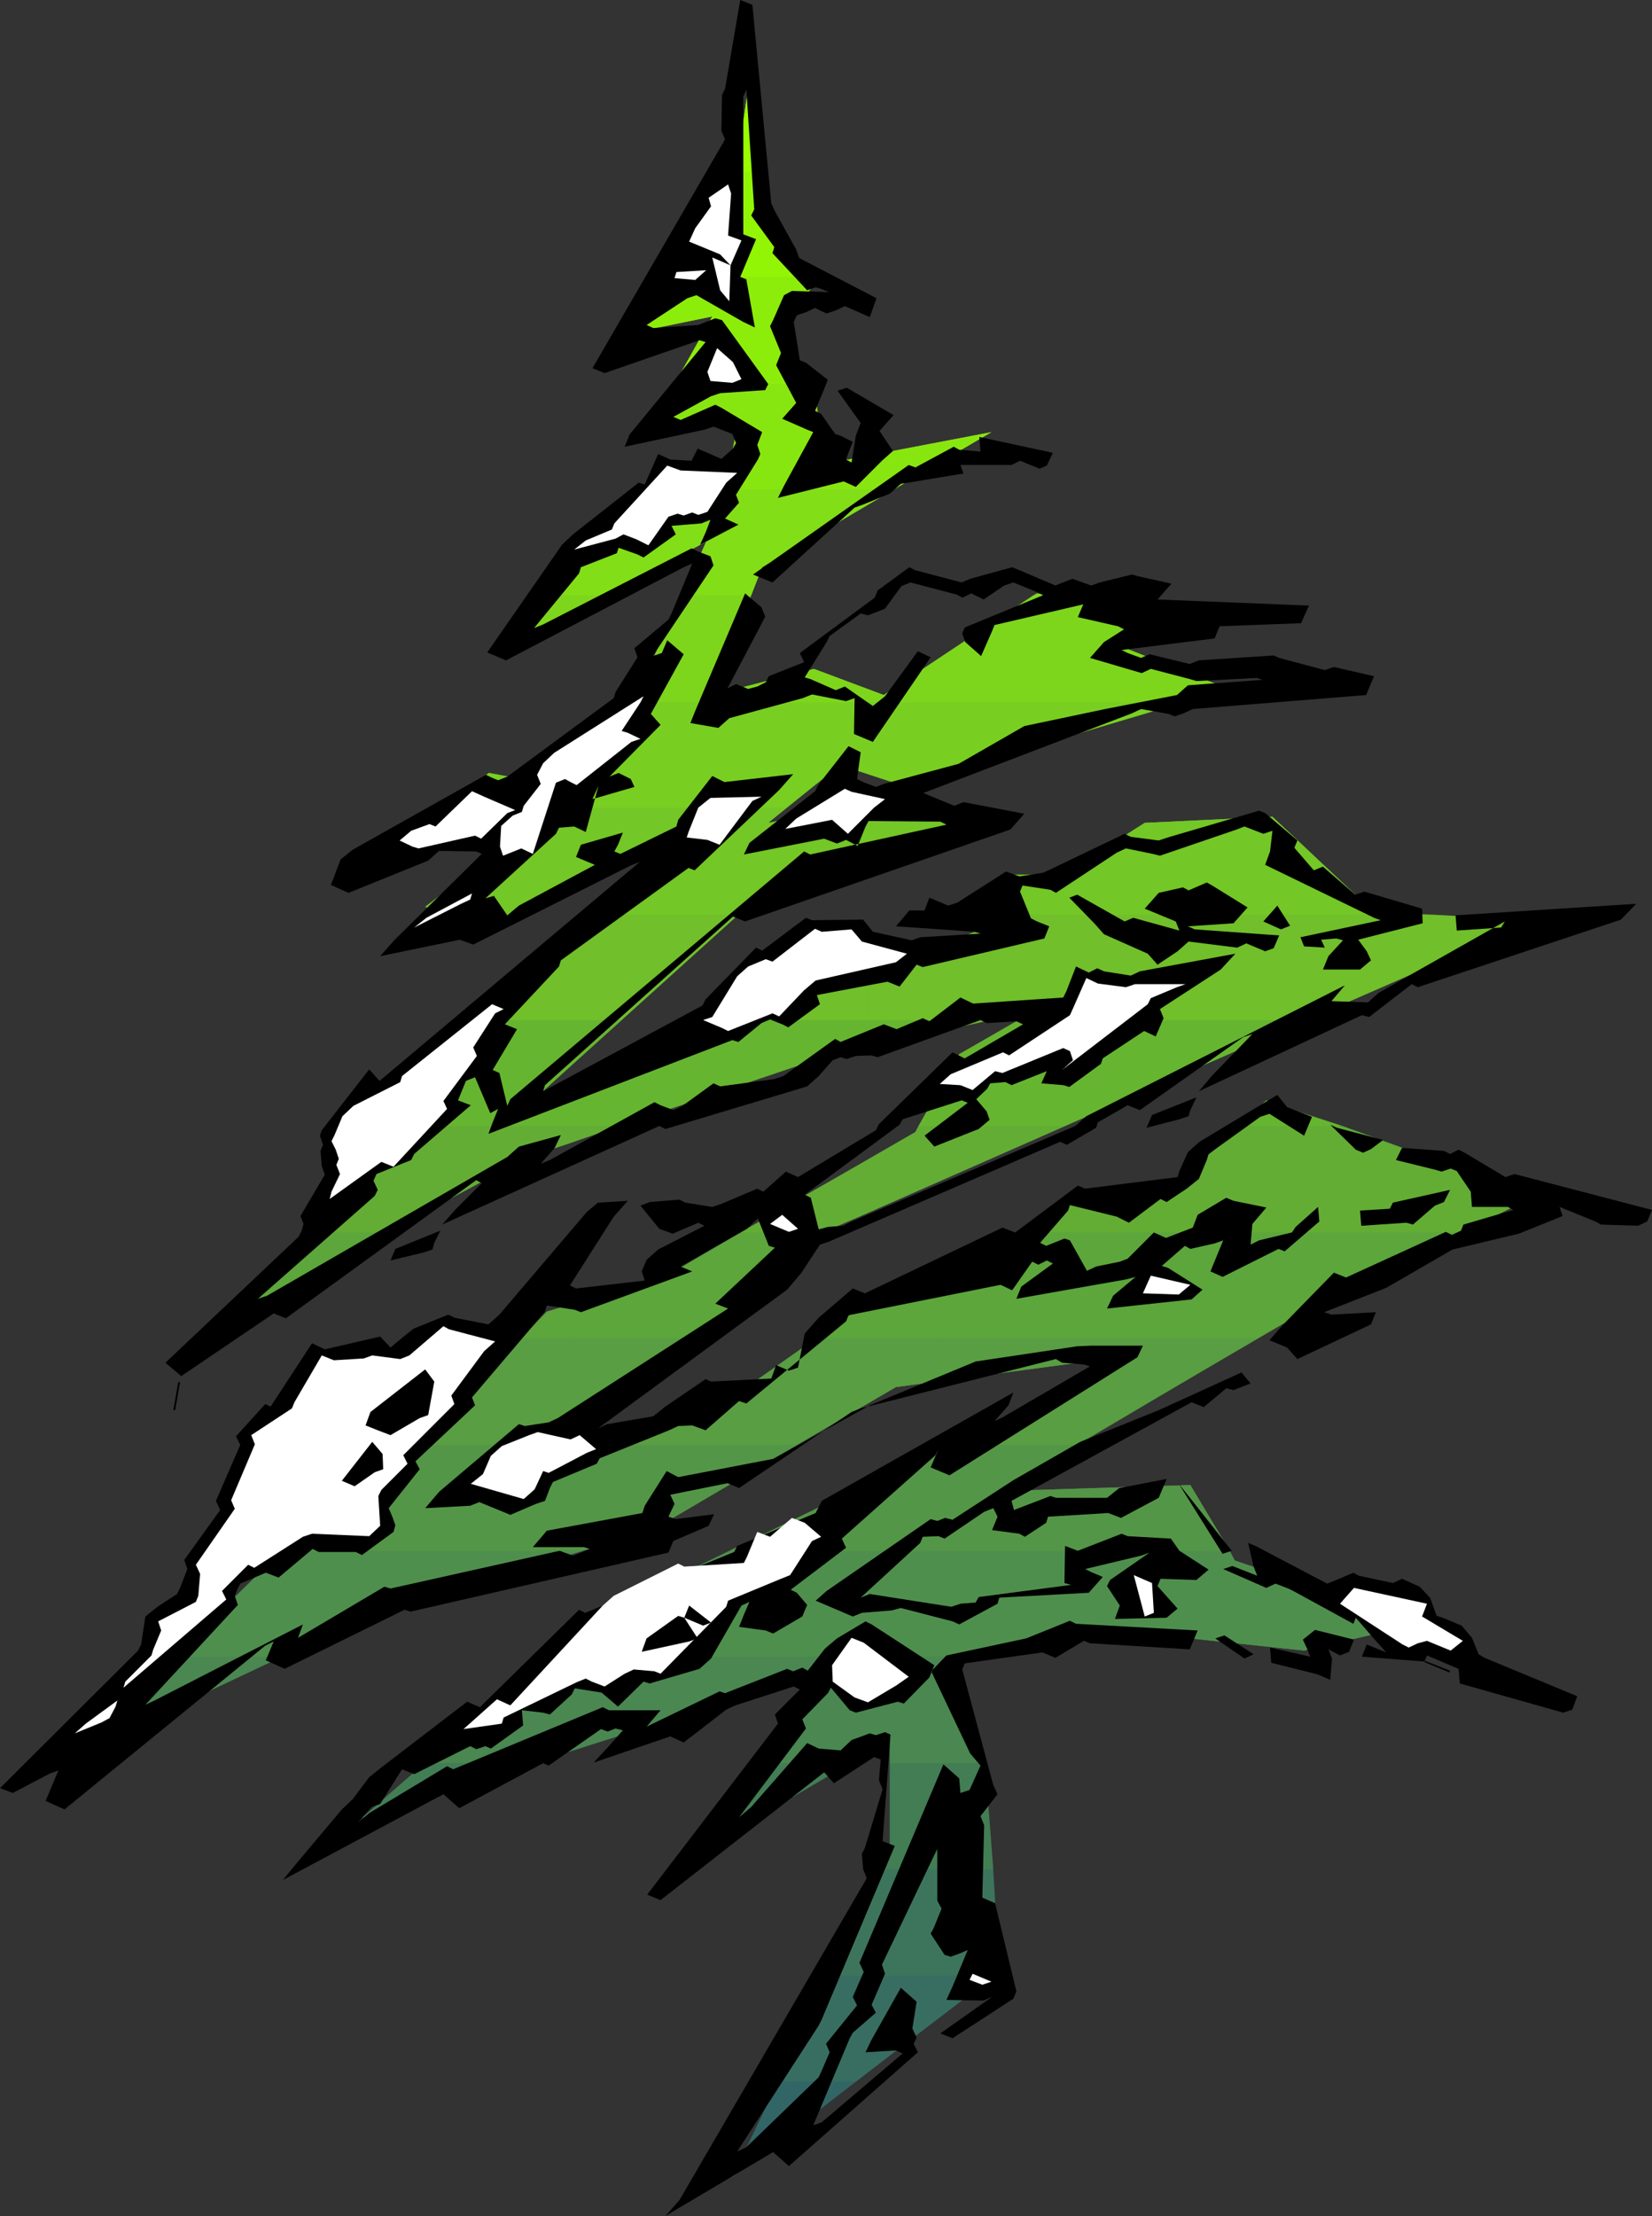 <?xml version="1.0" encoding="UTF-8" standalone="no"?>
<svg
   version="1.0"
   width="116.101mm"
   height="155.668mm"
   id="svg119"
   sodipodi:docname="Tree 062.wmf"
   xmlns:inkscape="http://www.inkscape.org/namespaces/inkscape"
   xmlns:sodipodi="http://sodipodi.sourceforge.net/DTD/sodipodi-0.dtd"
   xmlns="http://www.w3.org/2000/svg"
   xmlns:svg="http://www.w3.org/2000/svg">
  <rect width="100%" height="100%" fill="#333333" stroke="none"/>
  <sodipodi:namedview
     id="namedview119"
     pagecolor="#ffffff"
     bordercolor="#000000"
     borderopacity="0.25"
     inkscape:showpageshadow="2"
     inkscape:pageopacity="0.0"
     inkscape:pagecheckerboard="0"
     inkscape:deskcolor="#d1d1d1"
     inkscape:document-units="mm" />
  <defs
     id="defs1">
    <pattern
       id="WMFhbasepattern"
       patternUnits="userSpaceOnUse"
       width="6"
       height="6"
       x="0"
       y="0" />
  </defs>
  <path
     style="fill:#326666;fill-opacity:1;fill-rule:evenodd;stroke:none"
     d="m 263.835,524.525 -69.311,53.487 25.689,-53.487 z"
     id="path1" />
  <path
     style="fill:#386e61;fill-opacity:1;fill-rule:evenodd;stroke:none"
     d="m 263.835,496.246 1.616,27.309 -38.129,29.086 h -20.68 l 27.304,-56.395 z"
     id="path2" />
  <path
     style="fill:#3d755c;fill-opacity:1;fill-rule:evenodd;stroke:none"
     d="m 223.12,518.223 v 6.302 h 40.714 l 1.616,-0.97 -3.716,-54.618 v -0.808 h -25.366 V 491.237 Z"
     id="path3" />
  <path
     style="fill:#3d755c;fill-opacity:1;fill-rule:evenodd;stroke:none"
     d="m 223.12,468.129 v 1.293 l 2.262,-1.293 z"
     id="path4" />
  <path
     style="fill:#3d755c;fill-opacity:1;fill-rule:evenodd;stroke:none"
     d="m 223.12,469.422 v -1.293 H 202.925 l -13.733,21.492 z"
     id="path5" />
  <path
     style="fill:#3d755c;fill-opacity:1;fill-rule:evenodd;stroke:none"
     d="m 223.12,524.525 v -6.302 l -2.908,6.302 z"
     id="path6" />
  <path
     style="fill:#3d755c;fill-opacity:1;fill-rule:evenodd;stroke:none"
     d="m 141.046,468.129 -44.915,14.543 16.641,-14.543 z"
     id="path7" />
  <path
     style="fill:#427d54;fill-opacity:1;fill-rule:evenodd;stroke:none"
     d="m 262.542,439.851 -10.825,2.101 10.017,26.986 2.1,27.309 h -29.889 l 2.423,-5.009 v -29.248 l -47.177,27.632 28.597,-44.438 -47.177,13.735 -74.481,23.754 49.116,-42.822 z"
     id="path8" />
  <path
     style="fill:#427d54;fill-opacity:1;fill-rule:evenodd;stroke:none"
     d="M 74.32,439.851 19.872,465.867 46.207,439.851 Z"
     id="path9" />
  <path
     style="fill:#4a8751;fill-opacity:1;fill-rule:evenodd;stroke:none"
     d="m 133.614,449.87 v 18.26 h 7.432 l 29.566,-9.211 47.177,-13.735 -14.864,22.946 h 22.457 l 10.986,-6.14 v 6.14 h 25.366 l -10.017,-26.178 49.277,-8.564 45.4,4.848 20.68,-4.848 -13.733,-10.503 -25.366,-8.564 -1.293,-2.585 H 193.716 l -36.837,18.098 z"
     id="path10" />
  <path
     style="fill:#4a8751;fill-opacity:1;fill-rule:evenodd;stroke:none"
     d="m 133.614,411.734 v 6.464 l 20.357,-6.464 z"
     id="path11" />
  <path
     style="fill:#4a8751;fill-opacity:1;fill-rule:evenodd;stroke:none"
     d="m 133.614,418.198 v -6.464 H 81.59 l -10.986,4.201 -50.731,49.932 76.258,-36.035 z"
     id="path12" />
  <path
     style="fill:#4a8751;fill-opacity:1;fill-rule:evenodd;stroke:none"
     d="m 133.614,468.129 v -18.26 l -20.842,18.26 z"
     id="path13" />
  <path
     style="fill:#4f8f4d;fill-opacity:1;fill-rule:evenodd;stroke:none"
     d="m 178.69,419.167 v 20.684 h 83.852 l 38.452,-6.464 45.4,4.848 20.68,-4.848 -13.733,-10.503 -25.366,-8.564 -11.794,-20.037 -50.731,1.616 20.357,-12.281 h -34.413 z"
     id="path14" />
  <path
     style="fill:#4f8f4d;fill-opacity:1;fill-rule:evenodd;stroke:none"
     d="m 178.69,383.617 v 19.391 l 32.798,-19.391 z"
     id="path15" />
  <path
     style="fill:#4f8f4d;fill-opacity:1;fill-rule:evenodd;stroke:none"
     d="m 178.69,403.008 v -19.391 h -67.534 l -5.008,5.332 -4.847,18.583 -13.733,2.101 -16.964,6.302 -24.396,23.915 h 28.112 l 21.811,-10.019 77.712,-23.915 z"
     id="path16" />
  <path
     style="fill:#4f8f4d;fill-opacity:1;fill-rule:evenodd;stroke:none"
     d="m 178.69,439.851 v -20.684 l -21.811,10.665 -11.633,10.019 z"
     id="path17" />
  <path
     style="fill:#549647;fill-opacity:1;fill-rule:evenodd;stroke:none"
     d="m 184.668,355.339 -29.243,25.208 35.383,-6.948 25.85,-18.26 h 117.296 l -68.503,40.559 50.731,-1.616 10.502,17.452 H 193.716 l 107.279,-51.871 -63.01,8.403 -64.141,37.651 -19.872,5.817 H 81.59 l 5.978,-2.101 13.733,-2.101 4.847,-18.583 32.313,-33.611 z"
     id="path18" />
  <path
     style="fill:#599e42;fill-opacity:1;fill-rule:evenodd;stroke:none"
     d="m 217.789,327.545 -62.364,53.002 35.383,-6.948 38.614,-26.986 42.33,-13.735 5.17,-5.656 h 111.156 l -41.684,21.007 -60.587,35.388 h -34.413 l 49.6,-23.754 -63.01,8.403 -26.497,15.351 H 111.156 l 34.09,-35.388 30.213,-8.564 21.165,-12.443 h 21.488 z"
     id="path19" />
  <path
     style="fill:#599e42;fill-opacity:1;fill-rule:evenodd;stroke:none"
     d="M 102.755,327.222 66.888,346.613 83.852,327.222 Z"
     id="path20" />
  <path
     style="fill:#5ca63b;fill-opacity:1;fill-rule:evenodd;stroke:none"
     d="m 249.617,339.988 v 15.351 h 84.337 l 12.44,-7.11 61.394,-30.702 -51.216,-18.583 h -27.628 l -6.301,6.302 -16.964,13.897 -18.58,-3.232 -15.349,16.967 z"
     id="path21" />
  <path
     style="fill:#5ca63b;fill-opacity:1;fill-rule:evenodd;stroke:none"
     d="m 249.617,298.944 v 14.543 l 33.121,-14.543 z"
     id="path22" />
  <path
     style="fill:#5ca63b;fill-opacity:1;fill-rule:evenodd;stroke:none"
     d="m 249.617,313.487 v -14.543 h -5.655 l -0.808,1.616 -67.695,39.105 -23.912,6.625 v 9.049 h 33.121 l 33.121,-27.794 z"
     id="path23" />
  <path
     style="fill:#5ca63b;fill-opacity:1;fill-rule:evenodd;stroke:none"
     d="m 249.617,355.339 v -15.351 l -20.196,6.625 -12.764,8.726 z"
     id="path24" />
  <path
     style="fill:#5ca63b;fill-opacity:1;fill-rule:evenodd;stroke:none"
     d="m 151.547,298.944 v 4.525 l 12.764,-4.525 z"
     id="path25" />
  <path
     style="fill:#5ca63b;fill-opacity:1;fill-rule:evenodd;stroke:none"
     d="m 151.547,303.468 v -4.525 h -41.199 l -9.048,8.403 -34.413,39.267 73.027,-39.267 z"
     id="path26" />
  <path
     style="fill:#5ca63b;fill-opacity:1;fill-rule:evenodd;stroke:none"
     d="m 151.547,355.339 v -9.049 l -6.301,1.939 -6.786,7.11 z"
     id="path27" />
  <path
     style="fill:#63ad35;fill-opacity:1;fill-rule:evenodd;stroke:none"
     d="m 311.981,313.81 v 13.412 h 76.097 l 19.711,-9.695 -71.411,-25.37 -13.733,13.089 z"
     id="path28" />
  <path
     style="fill:#63ad35;fill-opacity:1;fill-rule:evenodd;stroke:none"
     d="m 311.981,270.827 v 15.351 l 35.059,-15.351 z"
     id="path29" />
  <path
     style="fill:#63ad35;fill-opacity:1;fill-rule:evenodd;stroke:none"
     d="m 311.981,286.178 v -15.351 h -41.522 l -15.672,9.049 -11.633,20.684 -13.733,7.918 v 14.058 z"
     id="path30" />
  <path
     style="fill:#63ad35;fill-opacity:1;fill-rule:evenodd;stroke:none"
     d="m 311.981,327.222 v -13.412 l -6.301,5.333 -18.58,-3.232 -10.179,11.311 z"
     id="path31" />
  <path
     style="fill:#63ad35;fill-opacity:1;fill-rule:evenodd;stroke:none"
     d="m 229.421,270.827 v 7.272 l 32.636,-7.272 z"
     id="path32" />
  <path
     style="fill:#63ad35;fill-opacity:1;fill-rule:evenodd;stroke:none"
     d="m 229.421,278.098 v -7.272 h -32.474 l -55.417,21.33 23.265,-21.33 h -31.99 l -6.139,12.766 -25.366,23.754 -17.449,19.876 h 18.903 l 37.16,-19.876 81.105,-27.47 z"
     id="path33" />
  <path
     style="fill:#63ad35;fill-opacity:1;fill-rule:evenodd;stroke:none"
     d="m 229.421,322.536 v -14.058 l -32.798,18.745 h 21.488 l -0.323,0.323 z"
     id="path34" />
  <path
     style="fill:#66b530;fill-opacity:1;fill-rule:evenodd;stroke:none"
     d="m 342.678,294.419 v 4.525 h 13.895 z"
     id="path35" />
  <path
     style="fill:#66b530;fill-opacity:1;fill-rule:evenodd;stroke:none"
     d="m 342.678,242.871 v 29.894 l 65.11,-28.44 -26.658,-1.454 z"
     id="path36" />
  <path
     style="fill:#66b530;fill-opacity:1;fill-rule:evenodd;stroke:none"
     d="m 342.678,272.766 v -29.894 h -75.612 v 1.454 l -125.535,47.831 54.609,-49.285 h -41.684 l -12.925,10.019 -13.733,28.117 v 17.937 h 36.514 l 56.709,-19.068 54.447,-11.635 -20.68,11.635 -10.825,19.068 h 38.775 z"
     id="path37" />
  <path
     style="fill:#66b530;fill-opacity:1;fill-rule:evenodd;stroke:none"
     d="m 342.678,298.944 v -4.525 l -6.301,-2.262 -7.432,6.787 z"
     id="path38" />
  <path
     style="fill:#66b530;fill-opacity:1;fill-rule:evenodd;stroke:none"
     d="m 127.797,242.871 v 3.07 h 0.485 l 7.27,-3.07 z"
     id="path39" />
  <path
     style="fill:#66b530;fill-opacity:1;fill-rule:evenodd;stroke:none"
     d="m 127.797,245.942 v -3.07 h -7.594 z"
     id="path40" />
  <path
     style="fill:#66b530;fill-opacity:1;fill-rule:evenodd;stroke:none"
     d="m 127.797,298.944 v -17.937 l -1.131,2.585 -16.318,15.351 z"
     id="path41" />
  <path
     style="fill:#70bf2b;fill-opacity:1;fill-rule:evenodd;stroke:none"
     d="m 230.552,258.223 v 12.604 h 31.505 l 13.41,-2.585 -5.008,2.585 h 76.582 l 60.748,-26.501 -42.815,-2.101 -26.981,-25.37 -33.929,1.616 -21.65,13.735 h -15.349 v 12.119 z"
     id="path42" />
  <path
     style="fill:#70bf2b;fill-opacity:1;fill-rule:evenodd;stroke:none"
     d="m 230.552,214.431 v 13.089 l 32.798,-9.049 -12.44,-4.04 z"
     id="path43" />
  <path
     style="fill:#70bf2b;fill-opacity:1;fill-rule:evenodd;stroke:none"
     d="m 230.552,227.52 v -13.089 h -6.947 l -19.549,4.04 4.685,-4.04 h -93.384 l -14.056,9.372 31.828,1.454 -20.196,15.513 15.349,5.171 49.277,-20.684 -36.029,27.632 -8.724,17.937 h 31.99 l 41.36,-37.004 z"
     id="path44" />
  <path
     style="fill:#70bf2b;fill-opacity:1;fill-rule:evenodd;stroke:none"
     d="m 230.552,270.827 v -12.604 l -33.605,12.604 z"
     id="path45" />
  <path
     style="fill:#73c726;fill-opacity:1;fill-rule:evenodd;stroke:none"
     d="m 290.331,227.197 v 15.674 h 90.799 l -16.156,-0.646 -26.981,-25.37 -33.929,1.616 z"
     id="path46" />
  <path
     style="fill:#73c726;fill-opacity:1;fill-rule:evenodd;stroke:none"
     d="m 290.331,186.476 v 7.11 l 23.588,-7.11 z"
     id="path47" />
  <path
     style="fill:#73c726;fill-opacity:1;fill-rule:evenodd;stroke:none"
     d="m 290.331,193.586 v -7.11 H 161.887 l -23.427,20.36 -8.563,-1.616 -28.597,18.583 31.828,1.454 -20.196,15.513 7.27,2.101 h 15.349 l 42.007,-17.613 -23.104,17.613 h 41.684 l 10.017,-9.049 57.194,-15.351 -23.265,-6.948 -36.029,6.948 19.065,-15.351 16.964,5.332 z"
     id="path48" />
  <path
     style="fill:#73c726;fill-opacity:1;fill-rule:evenodd;stroke:none"
     d="m 290.331,242.871 v -15.674 l -7.917,5.009 h -15.349 v 10.665 z"
     id="path49" />
  <path
     style="fill:#78cf22;fill-opacity:1;fill-rule:evenodd;stroke:none"
     d="m 237.338,212.169 v 2.262 h 13.571 l -10.825,-2.909 z"
     id="path50" />
  <path
     style="fill:#78cf22;fill-opacity:1;fill-rule:evenodd;stroke:none"
     d="m 237.338,182.76 v 25.047 l 2.747,0.646 86.275,-25.531 -30.697,-12.119 10.017,-6.948 -26.173,-5.817 h -5.008 z"
     id="path51" />
  <path
     style="fill:#78cf22;fill-opacity:1;fill-rule:evenodd;stroke:none"
     d="m 237.338,207.806 v -25.047 l -2.585,1.778 -18.58,-6.948 -26.981,6.948 10.34,-26.501 h -18.257 l -9.048,19.553 -21.65,18.583 v 18.26 h 58.163 l 14.379,-11.311 z"
     id="path52" />
  <path
     style="fill:#78cf22;fill-opacity:1;fill-rule:evenodd;stroke:none"
     d="m 237.338,214.431 v -2.262 l -13.733,2.262 z"
     id="path53" />
  <path
     style="fill:#78cf22;fill-opacity:1;fill-rule:evenodd;stroke:none"
     d="m 150.578,158.036 v 5.333 l 9.694,-5.333 z"
     id="path54" />
  <path
     style="fill:#78cf22;fill-opacity:1;fill-rule:evenodd;stroke:none"
     d="m 150.578,163.369 v -5.333 h -5.332 l -5.332,11.15 z"
     id="path55" />
  <path
     style="fill:#78cf22;fill-opacity:1;fill-rule:evenodd;stroke:none"
     d="m 150.578,214.431 v -18.26 l -12.117,10.665 -8.563,-1.616 -14.541,9.211 z"
     id="path56" />
  <path
     style="fill:#7dd61c;fill-opacity:1;fill-rule:evenodd;stroke:none"
     d="m 237.176,129.919 -34.736,20.684 -13.248,33.934 26.981,-6.948 18.58,6.948 40.714,-26.986 30.213,6.302 -10.017,6.948 30.697,12.119 -12.44,3.555 H 161.887 l 10.34,-8.888 15.349,-33.773 -47.661,25.37 12.279,-25.37 21.65,1.616 6.947,-10.18 11.633,-3.717 0.162,-1.616 z"
     id="path57" />
  <path
     style="fill:#82de17;fill-opacity:1;fill-rule:evenodd;stroke:none"
     d="m 216.012,101.964 0.162,0.97 3.231,20.199 43.946,-8.403 -60.91,35.873 -2.908,7.433 h -18.257 l 6.301,-14.22 -27.304,14.22 h -15.025 l 6.947,-14.22 21.65,1.616 6.947,-10.18 11.633,-3.717 3.716,-20.037 h -22.296 l 5.332,-9.534 z"
     id="path58" />
  <path
     style="fill:#82de17;fill-opacity:1;fill-rule:evenodd;stroke:none"
     d="m 274.498,158.036 0.969,-0.485 4.039,0.485 z"
     id="path59" />
  <path
     style="fill:#88e610;fill-opacity:1;fill-rule:evenodd;stroke:none"
     d="m 215.204,73.524 0.969,1.939 -8.401,12.119 8.401,15.351 3.231,20.199 43.946,-8.403 -26.173,15.19 h -44.592 l 3.554,-18.421 h -22.296 l 15.349,-27.47 -25.366,5.171 10.502,-15.674 z"
     id="path60" />
  <path
     style="fill:#8ced0a;fill-opacity:1;fill-rule:evenodd;stroke:none"
     d="m 201.632,45.569 0.808,9.857 13.733,20.037 -8.401,12.119 8.24,14.382 h -36.837 l 10.017,-17.937 -25.366,5.171 29.566,-43.63 z"
     id="path61" />
  <path
     style="fill:#92f505;fill-opacity:1;fill-rule:evenodd;stroke:none"
     d="m 199.209,19.876 3.231,35.55 12.764,18.098 H 174.328 L 196.139,41.529 Z"
     id="path62" />
  <path
     style="fill:#99ff00;fill-opacity:1;fill-rule:evenodd;stroke:none"
     d="m 201.632,45.569 -2.423,-25.693 -3.07,21.653 -2.747,4.04 z"
     id="path63" />
  <path
     style="fill:#000000;fill-opacity:1;fill-rule:evenodd;stroke:none"
     d="m 415.22,454.717 -27.466,-7.756 -0.323,-3.878 -8.401,-3.555 -0.646,1.616 -16.641,-1.293 1.293,-3.232 5.17,2.101 -2.747,-3.07 -5.332,-6.14 -0.646,1.616 -15.672,-8.564 -1.616,-0.808 -3.393,-1.293 -2.423,1.131 -11.471,-5.009 2.423,-0.808 6.624,2.585 -0.969,-2.424 -1.454,-6.302 1.939,0.808 19.065,10.019 2.423,-0.97 4.524,-1.939 1.454,0.808 9.048,1.939 2.423,-1.131 4.685,2.101 2.747,2.909 1.777,4.848 1.616,0.485 5.008,2.101 2.747,3.232 1.777,4.363 1.616,0.97 24.558,10.18 -1.293,3.555 z"
     id="path64" />
  <path
     style="fill:#000000;fill-opacity:1;fill-rule:evenodd;stroke:none"
     d="m 435.093,325.445 -9.855,-0.323 -1.454,-0.808 -9.532,-3.878 0.808,2.424 -11.633,4.686 -17.611,4.201 -17.611,10.18 -16.48,6.464 1.939,0.646 11.794,-0.646 -1.293,3.232 -19.549,9.211 -2.747,-3.07 -4.685,-1.939 3.716,-4.201 13.41,-13.735 3.231,1.293 26.497,-12.119 1.616,0.808 2.423,-1.131 0.646,-1.616 13.248,-3.878 -1.454,-0.808 h -9.532 l -0.323,-4.04 -3.716,-5.494 -1.616,-0.646 -2.423,0.808 -1.616,-0.485 -10.502,-2.585 1.616,-3.232 11.148,0.808 1.616,0.808 2.262,-1.131 1.616,0.808 10.825,6.464 2.423,-0.808 36.514,9.534 -1.293,3.07 z"
     id="path65" />
  <path
     style="fill:#ffffff;fill-opacity:1;fill-rule:evenodd;stroke:none"
     d="m 385.331,438.235 -6.301,-2.585 -2.423,0.646 -2.423,1.131 -1.616,-0.808 -16.641,-10.827 3.716,-4.201 19.388,4.201 -1.293,3.393 10.825,6.464 z"
     id="path66" />
  <path
     style="fill:#000000;fill-opacity:1;fill-rule:evenodd;stroke:none"
     d="m 355.926,439.528 -3.07,-1.616 0.969,2.424 -0.485,5.656 -3.393,-1.454 -12.279,-3.07 -0.323,-4.04 10.663,2.424 -0.808,-2.101 -1.131,-2.424 3.231,-2.585 10.34,2.585 -1.293,3.232 z"
     id="path67" />
  <path
     style="fill:#000000;fill-opacity:1;fill-rule:evenodd;stroke:none"
     d="m 430.569,244.164 -53.962,17.937 -1.616,-0.808 -11.31,8.726 -1.939,-0.485 -43.299,20.199 3.554,-4.201 10.663,-10.988 -2.423,0.808 -27.466,19.391 -3.231,-1.293 -7.917,4.525 -0.485,1.454 -7.755,4.525 -1.777,-0.808 -61.394,26.501 -2.423,0.808 -5.008,7.595 -3.716,4.363 -50.246,36.843 2.423,-1.131 12.279,-2.101 3.231,-2.585 10.663,-7.272 1.454,0.646 15.995,-0.808 1.293,-3.555 3.393,1.454 2.423,-0.808 1.777,-9.049 3.716,-4.201 9.048,-7.756 3.231,1.293 36.514,-17.452 3.393,1.293 16.641,-12.443 1.939,0.808 24.558,-3.07 0.485,-1.616 2.262,-5.009 3.07,-2.747 20.68,-12.443 2.585,3.232 6.624,2.585 -2.1,5.009 -9.209,-5.817 -2.423,0.808 -13.733,9.857 -0.485,1.616 -2.1,5.009 -3.231,2.585 -5.332,3.555 -1.616,-0.808 -8.401,6.302 -3.231,-1.616 -12.44,-3.07 -0.485,1.454 -7.432,8.564 1.616,0.808 4.847,-1.939 1.454,0.485 4.524,8.08 2.423,-1.131 6.301,-1.293 2.1,-0.808 6.947,-6.948 3.231,1.454 7.109,-2.747 1.293,-3.393 7.594,-4.525 1.939,0.808 8.724,1.778 -3.716,4.363 -0.485,5.494 2.262,-1.131 8.724,-2.101 0.969,-1.454 5.978,-5.332 0.323,3.878 -9.209,7.918 -1.616,-0.646 -14.864,7.433 -3.231,-1.454 3.393,-8.241 -2.262,0.808 -6.463,1.454 -1.454,-0.808 -6.139,5.333 1.616,0.485 9.209,5.817 -2.908,2.585 -22.457,2.424 1.616,-3.393 5.978,-5.009 -2.423,0.646 -29.243,5.171 1.293,-3.232 8.401,-6.14 -1.616,-0.808 -2.262,1.131 -1.616,-0.808 -5.332,7.595 -3.07,-1.454 -40.391,8.08 -0.646,1.616 -26.497,21.815 -1.939,-0.646 -8.886,7.756 -3.554,-1.293 -3.716,0.162 -2.423,1.131 -18.418,7.433 -0.808,1.454 -11.633,4.848 -0.808,1.616 -1.293,3.393 -2.423,0.808 -6.786,2.909 -1.939,-0.808 -6.301,-2.585 -2.423,0.97 -11.956,0.646 3.716,-4.363 21.165,-17.937 1.616,0.485 6.301,-0.97 2.423,-1.131 45.238,-29.086 -3.393,-1.293 15.833,-14.866 -1.616,-0.485 -2.908,-7.272 -2.908,2.747 -17.611,10.019 3.07,1.293 -29.566,10.827 -1.616,-0.646 -7.432,-1.131 -0.485,1.616 -19.388,22.784 0.808,2.101 -15.833,14.866 1.131,2.101 -8.24,10.342 0.969,2.262 0.808,2.262 -0.485,1.778 -8.401,6.14 -1.616,-0.808 h -9.855 l -1.616,-0.808 -9.048,7.595 -3.393,-1.293 -6.786,2.909 -0.808,1.616 -0.646,1.616 0.808,2.424 -24.558,26.501 2.423,-1.131 39.422,-20.199 -1.293,3.555 22.942,-13.574 1.616,0.485 44.915,-10.019 3.554,1.293 4.524,-1.778 -1.616,-0.485 h -13.571 l 3.716,-4.363 25.366,-4.686 0.646,-1.939 5.816,-9.211 3.07,1.616 25.204,-4.848 25.689,-14.22 28.112,-11.635 26.981,-4.04 3.878,-0.162 h 13.571 l -1.454,3.07 -49.923,31.349 -5.008,-2.101 2.1,-4.848 -0.808,1.616 -24.881,22.138 1.131,2.424 -14.702,11.15 1.616,0.808 2.747,3.232 -1.293,3.07 -7.755,4.525 -1.939,-0.808 -7.109,-0.97 1.293,-3.232 1.454,-3.393 -2.1,0.97 -8.078,14.058 -3.07,2.747 -13.248,3.878 -1.616,-0.485 -6.786,6.625 -4.362,-3.717 -7.109,-1.131 -0.808,1.616 -5.816,5.333 -1.777,-0.485 -5.655,-0.646 0.323,4.04 -8.563,6.14 -1.454,-0.646 -2.423,0.808 -1.616,-0.808 -14.864,7.433 -3.231,-1.293 -5.816,9.211 -2.262,0.808 -3.716,4.201 3.07,-2.585 20.68,-12.443 1.616,0.808 39.745,-16.482 1.616,0.808 h 13.733 l -3.716,4.363 19.388,-9.372 1.454,0.485 16.48,-6.464 1.616,0.646 2.423,-0.97 1.454,0.808 4.524,-5.817 3.231,-2.747 7.594,-4.525 1.616,0.808 16.641,10.827 -1.293,3.232 -6.786,6.948 -1.616,-0.485 -11.148,2.909 -1.616,-0.646 -5.008,-5.979 -0.808,1.454 -6.786,6.948 0.969,2.424 -17.772,23.592 3.231,-2.747 14.864,-16.967 3.07,1.454 5.816,0.485 2.908,-2.747 4.847,-1.778 1.616,0.485 2.423,-0.808 1.454,0.646 -2.1,28.278 3.231,1.293 -19.388,46.053 -0.808,1.616 -21.65,33.449 2.423,-1.131 19.226,-18.583 0.808,-1.778 2.1,-4.848 -0.969,-2.262 8.24,-10.18 -1.131,-2.262 2.908,-6.625 -1.131,-2.424 22.296,-52.679 4.201,3.717 0.323,3.878 2.423,-0.808 2.908,-6.464 -2.747,-3.232 -10.34,-21.815 4.039,-4.201 21.165,-4.525 2.423,-0.97 9.209,-3.717 1.616,0.808 32.313,1.778 -2.1,5.009 -26.497,-1.616 -1.616,-0.646 -7.594,4.525 -3.393,-1.454 -20.68,2.909 -0.646,1.616 8.24,30.702 1.131,2.424 -4.524,5.817 0.969,2.424 -0.485,19.229 3.393,1.454 5.655,23.431 -0.808,1.939 -16.156,10.503 -3.231,-1.293 13.733,-9.695 -2.262,0.97 -9.855,-0.162 1.616,-3.555 4.039,-9.695 -2.262,0.97 -2.262,0.808 -1.616,-0.485 -3.716,-5.656 0.808,-1.454 2.1,-5.171 -1.131,-2.101 v -13.735 l -0.808,1.616 -13.895,29.086 0.808,2.424 -3.554,8.241 1.131,2.101 -6.139,5.332 -0.808,1.454 -9.694,23.108 2.262,-0.808 21.488,-18.26 -1.777,-0.808 -8.078,0.485 1.454,-3.07 7.917,-14.058 4.201,3.717 -1.131,7.11 1.131,2.424 -0.808,1.616 1.131,2.262 -34.252,30.218 -4.201,-3.717 -28.597,16.967 3.716,-4.201 49.762,-85.482 -0.969,-2.424 -0.323,-4.04 0.808,-1.616 4.685,-15.513 -0.969,-2.424 0.485,-5.494 -1.777,-0.646 -10.663,6.948 -2.585,-2.909 -43.461,33.934 -3.554,-1.454 34.736,-45.407 -0.808,-2.424 6.624,-6.625 -1.616,-0.808 -15.51,5.009 -2.423,1.131 -11.309,8.726 -3.554,-1.616 -20.357,6.948 4.039,-4.363 3.716,-4.201 -1.939,-0.485 -2.1,0.808 -1.777,-0.646 -13.895,9.695 -1.454,-0.646 -22.296,11.958 -4.201,-3.717 -42.653,22.784 3.716,-4.525 11.956,-14.22 2.908,-2.747 4.362,-5.817 3.231,-2.585 22.781,-17.452 3.393,1.454 26.335,-25.855 1.616,0.808 39.583,-16.159 0.808,-1.616 20.842,-8.726 1.616,-3.232 50.893,-28.763 -1.293,3.393 -3.716,4.201 2.1,-0.97 23.265,-13.574 -1.616,-0.485 -5.816,-0.485 -1.616,-0.97 -51.862,13.089 -2.423,0.97 -29.889,20.199 -3.07,-1.293 -15.187,3.07 1.131,2.424 -1.616,3.393 1.939,0.646 10.179,-1.293 -1.454,3.07 -9.371,4.04 -1.293,3.07 -68.503,15.674 -1.616,-0.485 -31.828,15.674 -5.008,-2.262 2.1,-5.009 -2.262,1.131 -53.316,43.468 -5.008,-2.262 3.393,-8.08 -2.262,0.808 -9.855,5.171 L 0,474.755 l 36.675,-36.52 0.808,-1.616 1.131,-7.433 3.231,-2.585 5.17,-3.393 0.808,-1.616 1.939,-5.009 -0.808,-2.424 9.532,-13.25 -1.131,-2.424 6.463,-14.866 -1.131,-2.262 7.755,-8.564 1.454,0.646 10.986,-16.805 3.393,1.616 14.702,-3.393 2.747,2.909 2.908,-2.424 3.231,-2.585 9.209,-3.717 1.616,0.808 9.048,1.778 2.908,-2.585 23.265,-27.309 2.908,-2.424 7.917,-0.485 -3.716,4.201 -11.633,18.26 1.616,0.808 18.257,-2.101 -0.808,-2.424 1.293,-3.07 3.07,-2.747 12.279,-6.302 -1.616,-0.808 -6.786,2.909 -3.554,-1.293 -5.008,-6.14 2.423,-0.97 7.917,-0.646 1.616,0.808 7.109,1.131 2.423,-0.808 9.532,-4.04 1.616,0.808 5.978,-5.333 3.231,1.454 20.68,-12.443 0.808,-1.616 19.549,-19.068 3.231,1.616 15.51,-9.049 -1.777,-0.808 -7.917,0.485 -1.616,-0.808 -27.304,9.857 -1.777,-0.485 -4.039,0.162 -2.423,0.808 -1.616,-0.485 -2.1,0.808 -3.716,4.201 -3.07,2.747 -37.644,11.311 -1.616,-0.808 -57.678,26.178 3.716,-4.201 6.786,-6.787 -1.454,-0.808 -50.57,36.681 -3.231,-1.293 -24.558,16.644 -4.201,-3.555 35.383,-33.449 0.808,-1.616 0.485,-1.778 -0.808,-2.101 6.463,-10.988 -0.808,-2.262 -0.323,-4.04 0.646,-1.616 -0.808,-2.424 0.485,-1.454 12.602,-16.159 2.747,3.07 69.15,-58.173 -2.423,0.97 -41.845,21.007 -3.554,-1.293 -21.165,4.363 3.716,-4.201 23.265,-22.946 -1.454,-0.646 -9.855,-0.162 -2.908,2.585 -21.165,8.564 -4.685,-2.101 2.585,-6.787 3.231,-2.585 35.383,-19.876 1.616,0.808 1.616,0.646 2.423,-0.97 28.274,-20.845 0.485,-1.616 5.816,-9.211 -0.808,-2.424 9.048,-7.595 0.808,-1.616 5.493,-13.25 -2.262,0.97 -47.177,24.723 -5.008,-2.101 19.872,-28.602 2.908,-2.747 17.449,-13.735 1.616,0.485 3.554,-8.08 3.231,1.454 5.655,0.323 1.616,-3.232 6.301,2.747 3.07,-2.747 0.808,-1.454 -0.969,-2.424 -5.008,-1.939 -2.423,0.808 -21.165,4.525 1.293,-3.232 20.196,-24.562 -1.616,-0.485 -25.204,8.726 -3.231,-1.293 35.221,-60.758 -0.969,-2.262 0.162,-9.534 0.808,-1.616 L 196.624,0 l 3.231,1.293 5.008,52.679 0.969,2.101 5.655,10.18 0.808,2.262 20.519,10.665 -1.777,5.009 -6.624,-2.909 -2.423,1.131 -2.423,0.808 -1.454,-0.646 -1.616,-0.808 -2.423,1.131 -2.423,0.808 -0.808,1.778 1.616,10.18 1.616,0.646 5.816,4.525 -1.293,3.232 -2.1,5.009 1.616,0.808 3.716,5.333 1.454,0.485 3.231,1.616 -1.293,3.232 -0.485,1.454 1.454,0.808 1.131,-7.11 1.293,-3.393 -6.139,-8.564 2.423,-0.808 12.44,7.272 -3.716,4.201 3.554,5.333 -2.908,2.585 -6.947,6.948 -3.231,-1.454 -17.449,4.363 1.616,-3.232 7.755,-14.22 -1.616,-0.646 -6.624,-2.909 3.716,-4.201 -5.332,-10.019 1.293,-3.232 -2.908,-7.11 0.808,-1.616 2.908,-6.625 2.1,-1.131 9.855,0.323 -1.939,-0.808 -1.616,-0.485 -2.262,0.808 -9.209,-9.857 0.485,-1.616 -6.139,-8.403 0.808,-1.616 -2.1,-31.833 -0.808,1.939 v 36.52 l 3.393,1.293 -4.201,10.019 1.616,0.646 2.262,12.766 -3.07,-1.454 -12.44,-7.11 -2.423,0.808 -10.825,7.11 1.777,0.808 11.956,-0.808 2.423,-0.97 2.1,-0.808 1.777,0.485 12.279,16.967 -0.808,1.616 -11.956,0.808 -2.423,0.808 -10.017,5.494 1.939,0.808 9.209,-4.04 1.616,0.808 10.825,6.464 -1.293,3.393 0.808,2.424 -0.646,1.454 -5.816,9.372 0.808,2.101 -3.716,4.201 3.554,1.616 -10.179,5.333 1.454,-3.232 1.293,-3.393 -2.423,0.97 -7.917,0.646 1.131,2.262 -8.563,6.14 -1.616,-0.808 -5.008,-1.778 -0.485,1.454 -9.532,3.717 -0.485,1.616 -11.956,14.543 2.423,-0.97 39.422,-20.199 1.616,0.808 3.393,1.293 0.808,2.424 -16.156,24.077 2.423,-0.808 1.454,-3.393 4.362,3.717 -8.724,15.836 2.585,2.909 -13.571,13.735 2.423,-0.97 3.231,1.616 0.969,2.101 -11.148,3.232 1.616,-3.555 -3.393,12.281 -3.07,-1.454 -4.039,0.323 -0.808,1.616 -18.741,17.129 2.262,-0.646 3.554,5.171 3.07,-2.585 20.196,-10.827 -1.939,-0.808 -3.07,-1.293 1.293,-3.232 11.148,-3.232 -1.293,3.232 -0.969,1.778 1.616,0.646 14.864,-7.272 0.485,-1.778 9.048,-11.635 3.231,1.616 18.257,-2.101 -3.716,4.201 -22.457,21.33 -1.616,-0.646 -33.929,24.562 -0.485,1.616 -14.379,15.351 3.231,1.293 -6.463,10.827 1.777,0.808 2.1,8.726 0.808,-1.778 78.036,-65.768 1.616,0.808 36.19,-7.918 -1.616,-0.808 -19.065,-0.162 -0.808,1.454 -2.1,5.171 -3.07,-1.616 -2.423,0.97 -3.393,-1.293 -21.326,4.201 1.454,-3.07 17.449,-13.735 0.808,-1.616 8.078,-10.342 3.231,1.616 -0.969,7.11 1.616,0.808 3.393,1.293 2.1,-0.808 19.872,-5.333 17.449,-10.019 21.488,-4.525 19.065,-3.717 2.908,-2.585 19.872,-1.454 -1.616,-0.485 -15.995,0.808 -1.616,-0.485 -10.502,-2.747 -2.423,1.131 -13.733,-4.04 3.716,-4.201 5.332,-3.393 -1.616,-0.808 -10.663,-2.424 1.454,-3.393 -23.588,5.494 -0.646,1.616 -2.908,6.625 -4.201,-3.717 -0.808,-2.262 0.646,-1.616 20.842,-8.564 -1.616,-0.808 -6.301,-2.585 -2.423,0.808 -5.493,3.717 -3.231,-1.616 -2.423,1.131 -1.454,-0.808 -12.279,-3.232 -2.423,0.97 -4.362,5.979 -2.423,0.97 -2.1,0.808 -1.939,-0.485 -8.24,5.979 -0.808,1.616 -5.816,9.372 1.616,0.485 6.624,2.909 2.423,-0.97 7.432,5.171 3.231,-2.585 8.724,-11.958 3.393,1.616 -15.349,22.461 -5.008,-2.101 0.162,-9.534 -2.262,0.808 -9.048,-1.778 -2.423,0.97 -19.549,5.333 -2.908,2.585 -7.432,-1.293 1.293,-3.232 13.248,-31.187 4.362,3.717 0.969,2.424 -0.808,1.616 -9.209,17.452 2.262,-1.131 3.231,1.293 2.423,-0.646 2.262,-1.131 0.808,-1.616 9.371,-3.717 -1.131,-2.424 19.872,-14.705 0.808,-1.939 8.401,-6.14 1.616,0.808 12.279,3.232 2.262,-0.97 11.148,-3.07 1.616,0.646 9.855,4.201 4.524,-1.778 5.008,1.778 2.262,-0.808 8.563,-2.101 1.777,0.485 8.724,1.939 -3.716,4.201 40.23,1.616 -2.1,4.686 -21.65,0.808 -1.293,3.232 -24.719,3.07 1.616,0.808 3.554,1.293 2.262,-0.97 10.663,2.585 2.423,-0.97 19.872,-1.293 1.454,0.646 12.117,3.232 2.423,-0.808 10.663,2.424 -2.1,5.009 -46.046,3.717 -2.423,1.131 -2.423,0.808 -1.616,-0.646 -7.27,-1.293 -2.423,1.131 -55.417,21.168 1.939,0.808 6.301,2.585 2.423,-0.97 16.156,3.07 -3.716,4.201 -70.442,24.4 -3.231,-1.293 -49.923,44.761 -0.485,1.616 42.33,-22.784 0.808,-1.616 13.41,-13.735 1.616,0.808 11.633,-8.726 1.616,0.646 13.571,-0.162 2.585,3.232 10.34,2.262 2.262,-0.808 15.995,-0.97 -1.616,-0.485 -20.842,-1.454 3.554,-4.201 h 4.039 l 1.293,-3.393 5.008,2.101 2.423,-0.808 12.925,-8.241 3.554,1.293 6.301,-0.97 2.423,-1.131 19.226,-9.211 1.616,0.808 7.432,0.97 2.423,-0.808 24.235,-7.11 1.616,0.646 8.563,7.272 -0.808,1.939 5.17,5.979 2.423,-0.97 8.563,7.433 2.423,-0.808 15.349,4.525 0.162,3.878 -17.126,4.363 2.262,3.07 1.131,2.424 -2.908,2.424 h -9.855 l 1.454,-3.555 3.878,-4.201 -1.777,-0.485 -4.039,0.323 0.969,2.101 -5.493,-0.323 -0.969,-2.424 21.326,-4.525 -1.777,-0.646 -28.92,-14.058 1.293,-3.555 0.646,-5.494 -2.423,0.808 -5.008,-1.939 -2.1,0.808 -20.357,6.948 -1.939,-0.485 -7.109,-1.454 -2.423,1.131 -16.156,10.665 -1.454,-0.808 -7.432,-1.131 -0.646,1.616 2.908,7.11 1.616,0.808 3.231,1.293 -1.293,3.232 -32.313,7.595 -1.616,-0.646 -4.524,5.817 -3.231,-1.293 -18.741,3.555 0.808,2.424 -8.401,6.14 -1.616,-0.808 -3.231,-1.293 -2.262,0.97 -6.139,5.009 -1.616,-0.485 -64.787,24.885 1.131,-3.07 1.454,-3.555 -2.1,1.131 -4.039,-9.534 -2.423,0.97 -2.1,5.171 3.393,1.293 -15.025,12.927 -0.808,1.616 -9.209,3.717 -0.808,1.778 1.131,2.424 -0.808,1.616 -31.02,27.309 2.423,-0.808 63.818,-36.843 3.07,-2.747 11.148,-3.07 -1.616,3.393 -3.716,4.201 2.423,-0.97 27.789,-15.351 1.616,0.808 3.393,1.293 2.423,-1.131 8.24,-5.979 1.777,0.808 14.379,-1.939 2.423,-0.808 13.733,-9.857 1.454,0.808 11.471,-4.686 3.393,1.293 6.947,-2.909 1.777,0.808 8.24,-6.302 3.393,1.616 23.912,-1.616 0.808,-1.616 2.585,-6.625 3.393,1.616 2.262,-1.131 1.777,0.808 7.109,1.131 2.423,-1.131 25.366,-4.686 -3.878,4.201 -16.156,10.503 0.969,2.424 -2.1,4.848 -3.07,-1.454 -10.986,7.272 -0.485,1.454 -8.401,6.14 -1.616,-0.485 -5.816,-0.485 1.454,-3.232 -9.371,3.717 -1.616,-0.808 -4.039,0.323 -0.808,1.454 -2.908,2.747 2.747,3.232 0.808,2.262 -2.908,2.424 -11.794,4.686 -2.585,-2.909 11.471,-8.726 -1.616,-0.646 -15.672,5.009 -0.808,1.454 -25.204,18.583 1.616,0.808 2.1,8.403 2.423,-0.646 4.039,-0.323 2.262,-1.131 59.456,-25.37 2.908,-2.585 68.665,-34.742 -3.554,4.201 9.694,0.323 2.908,-2.585 33.444,-18.906 -0.969,1.616 -11.794,0.808 -0.323,-4.04 47.985,-3.07 z"
     id="path68" />
  <path
     style="fill:#000000;fill-opacity:1;fill-rule:evenodd;stroke:none"
     d="m 330.561,440.336 -7.755,-5.333 2.423,-0.808 7.755,5.009 z"
     id="path69" />
  <path
     style="fill:#000000;fill-opacity:1;fill-rule:evenodd;stroke:none"
     d="m 381.13,320.112 -5.816,5.009 -1.777,-0.485 -11.956,0.808 -0.323,-4.04 7.917,-0.485 0.808,-1.616 15.187,-3.393 -1.616,3.232 z"
     id="path70" />
  <path
     style="fill:#000000;fill-opacity:1;fill-rule:evenodd;stroke:none"
     d="m 324.744,412.542 -11.633,-18.583 2.585,3.232 11.471,14.543 z"
     id="path71" />
  <path
     style="fill:#000000;fill-opacity:1;fill-rule:evenodd;stroke:none"
     d="m 317.797,419.491 -9.532,-0.323 -0.808,1.939 5.332,5.979 -2.908,2.424 -13.733,0.323 1.293,-3.555 -3.393,-5.171 0.808,-1.616 10.502,-7.272 -2.262,0.808 -14.864,3.555 1.616,0.808 3.07,1.293 -3.716,4.201 -23.75,1.293 -0.485,1.616 -10.179,5.494 -1.777,-0.808 -13.733,-3.555 -2.423,0.646 -7.917,0.646 -2.423,0.97 -9.855,-4.201 2.908,-2.585 27.628,-19.068 1.777,0.485 2.1,-0.808 1.939,0.485 16.156,-10.503 17.772,-10.18 20.842,-8.403 21.973,-10.019 2.423,2.909 -4.524,1.778 -1.939,-0.485 -5.978,5.009 -3.231,-1.293 -47.823,26.178 0.646,2.424 9.694,-3.717 1.454,0.485 h 13.571 l 3.231,-2.585 12.602,-2.424 -2.1,5.009 -10.017,5.333 -3.393,-1.293 -15.995,0.97 -0.485,1.616 -5.655,3.717 -1.454,-0.808 -7.27,-0.97 1.454,-3.555 -1.131,-2.262 -2.423,0.97 -10.502,7.11 -1.616,-0.646 -4.201,0.162 -0.646,1.616 -15.833,14.543 2.423,-0.97 21.65,3.393 2.423,-0.808 4.039,-0.323 0.808,-1.454 24.558,-3.232 -1.777,-0.485 0.162,-9.857 3.393,1.293 11.633,-4.525 1.616,0.646 11.471,0.646 2.262,3.232 7.755,5.009 z"
     id="path72" />
  <path
     style="fill:#000000;fill-opacity:1;fill-rule:evenodd;stroke:none"
     d="m 348.817,351.137 -1.131,-2.424 z"
     id="path73" />
  <path
     style="fill:#000000;fill-opacity:1;fill-rule:evenodd;stroke:none"
     d="m 364.166,305.084 -2.1,0.97 -1.939,-0.808 -6.786,-6.625 1.777,0.808 12.279,3.232 z"
     id="path74" />
  <path
     style="fill:#ffffff;fill-opacity:1;fill-rule:evenodd;stroke:none"
     d="m 304.064,429.186 -2.908,-10.988 4.847,2.101 0.485,7.918 z"
     id="path75" />
  <path
     style="fill:#ffffff;fill-opacity:1;fill-rule:evenodd;stroke:none"
     d="m 260.926,526.949 -3.393,-1.293 0.808,-1.616 5.008,2.101 z"
     id="path76" />
  <path
     style="fill:#ffffff;fill-opacity:1;fill-rule:evenodd;stroke:none"
     d="m 313.112,343.704 -9.532,-0.323 2.1,-4.686 10.502,2.424 z"
     id="path77" />
  <path
     style="fill:#000000;fill-opacity:1;fill-rule:evenodd;stroke:none"
     d="m 340.578,274.059 -0.969,-2.424 z"
     id="path78" />
  <path
     style="fill:#000000;fill-opacity:1;fill-rule:evenodd;stroke:none"
     d="m 340.254,246.75 -4.685,-2.101 3.716,-4.201 3.393,5.333 z"
     id="path79" />
  <path
     style="fill:#000000;fill-opacity:1;fill-rule:evenodd;stroke:none"
     d="m 336.054,252.567 -5.008,-2.101 -2.423,1.131 -12.925,-1.616 -2.908,2.585 -5.332,3.555 -2.585,-2.909 -11.633,-5.171 -2.585,-2.909 -6.624,-6.787 2.1,-0.808 12.602,7.11 2.262,-0.97 12.279,3.393 -0.969,-2.424 -8.24,-3.393 3.716,-4.201 6.463,-1.454 1.454,0.808 4.847,-2.101 1.454,0.808 9.371,5.817 -3.716,4.201 -12.117,0.808 1.777,0.808 22.457,1.616 -1.454,3.393 z"
     id="path80" />
  <path
     style="fill:#000000;fill-opacity:1;fill-rule:evenodd;stroke:none"
     d="m 313.273,297.166 -8.724,2.262 1.454,-3.393 11.794,-4.686 -1.616,3.393 -0.485,1.616 z"
     id="path81" />
  <path
     style="fill:#ffffff;fill-opacity:1;fill-rule:evenodd;stroke:none"
     d="m 238.146,447.446 -7.594,4.525 -3.554,-1.293 -5.816,-4.201 -0.162,-4.363 5.17,-7.272 3.231,1.293 11.956,9.049 z"
     id="path82" />
  <path
     style="fill:#000000;fill-opacity:1;fill-rule:evenodd;stroke:none"
     d="m 286.292,338.049 -0.969,-2.262 z"
     id="path83" />
  <path
     style="fill:#ffffff;fill-opacity:1;fill-rule:evenodd;stroke:none"
     d="m 312.627,262.101 -6.947,2.909 -0.808,1.616 -22.781,17.452 2.908,-2.585 -0.808,-2.424 -1.777,-0.808 -16.156,6.625 -1.939,-0.485 -5.978,5.009 -3.231,-1.293 -5.493,-0.323 2.908,-2.585 13.895,-5.817 1.616,0.808 16.156,-10.665 0.808,-1.778 3.554,-8.08 3.07,1.454 7.432,0.97 2.423,-0.808 h 13.41 z"
     id="path84" />
  <path
     style="fill:#ffffff;fill-opacity:1;fill-rule:evenodd;stroke:none"
     d="m 209.064,429.509 2.908,-2.585 z"
     id="path85" />
  <path
     style="fill:#ffffff;fill-opacity:1;fill-rule:evenodd;stroke:none"
     d="m 215.688,409.149 -5.816,9.049 -2.423,0.97 -14.056,5.817 -0.485,1.616 -17.449,17.775 -1.616,-0.646 -5.493,-0.485 -2.423,1.131 -5.332,3.393 -3.393,-1.293 -1.616,-0.808 -2.423,0.97 -19.388,9.372 -0.485,1.616 -10.179,1.454 2.908,-2.585 5.978,-5.333 3.554,1.616 24.558,-26.501 2.908,-2.585 17.126,-8.564 1.616,0.808 15.833,-0.97 0.808,-1.616 2.747,-6.625 3.393,1.293 5.816,-5.009 3.393,1.293 4.362,3.717 z"
     id="path86" />
  <path
     style="fill:#000000;fill-opacity:1;fill-rule:evenodd;stroke:none"
     d="m 186.768,431.61 -5.008,-2.101 1.293,-3.232 5.816,4.525 z"
     id="path87" />
  <path
     style="fill:#000000;fill-opacity:1;fill-rule:evenodd;stroke:none"
     d="m 183.052,435.811 -12.602,2.747 1.293,-3.555 8.401,-5.979 1.616,0.485 3.554,5.494 z"
     id="path88" />
  <path
     style="fill:#000000;fill-opacity:1;fill-rule:evenodd;stroke:none"
     d="m 266.42,242.871 -0.646,-2.424 z"
     id="path89" />
  <path
     style="fill:#ffffff;fill-opacity:1;fill-rule:evenodd;stroke:none"
     d="m 209.549,327.06 -5.008,-2.101 3.231,-2.424 4.201,3.717 z"
     id="path90" />
  <path
     style="fill:#ffffff;fill-opacity:1;fill-rule:evenodd;stroke:none"
     d="m 237.984,255.476 -21.326,4.848 -3.07,2.585 -6.624,6.948 -1.777,-0.808 -11.794,4.686 -1.616,-0.808 -5.008,-2.101 2.423,-0.808 6.624,-10.827 2.908,-2.585 4.685,-1.939 1.777,0.646 11.309,-8.726 1.777,0.808 7.917,-0.646 2.747,3.232 11.956,3.232 z"
     id="path91" />
  <path
     style="fill:#ffffff;fill-opacity:1;fill-rule:evenodd;stroke:none"
     d="m 185.476,375.215 2.423,-1.131 z"
     id="path92" />
  <path
     style="fill:#000000;fill-opacity:1;fill-rule:evenodd;stroke:none"
     d="m 211.488,318.334 -1.131,-2.424 z"
     id="path93" />
  <path
     style="fill:#000000;fill-opacity:1;fill-rule:evenodd;stroke:none"
     d="m 276.113,124.425 -5.17,-2.101 -2.262,1.131 h -13.571 l 0.808,2.262 -16.641,2.747 -2.908,2.585 -7.109,2.909 -2.262,0.808 -21.811,19.876 -5.17,-2.101 41.36,-29.086 1.777,0.646 10.179,-5.494 1.454,0.808 5.655,0.485 -0.323,-3.878 19.549,4.201 -1.616,3.393 z"
     id="path94" />
  <path
     style="fill:#ffffff;fill-opacity:1;fill-rule:evenodd;stroke:none"
     d="m 232.168,214.431 -6.947,6.948 -4.201,-3.717 -12.44,2.424 2.908,-2.747 12.925,-7.918 1.777,0.808 8.886,1.939 z"
     id="path95" />
  <path
     style="fill:#ffffff;fill-opacity:1;fill-rule:evenodd;stroke:none"
     d="m 155.91,385.718 -10.179,5.333 -1.454,-0.485 -2.262,4.848 -2.908,2.585 -14.056,-4.04 3.231,-2.585 2.1,-4.848 2.908,-2.585 7.27,-2.909 2.262,-0.808 8.724,1.939 2.423,-1.131 4.362,3.717 z"
     id="path96" />
  <path
     style="fill:#000000;fill-opacity:1;fill-rule:evenodd;stroke:none"
     d="m 225.221,207.806 -0.808,-2.262 z"
     id="path97" />
  <path
     style="fill:#000000;fill-opacity:1;fill-rule:evenodd;stroke:none"
     d="m 186.284,272.766 -0.969,-2.424 z"
     id="path98" />
  <path
     style="fill:#ffffff;fill-opacity:1;fill-rule:evenodd;stroke:none"
     d="m 199.855,212.654 -8.724,11.635 -3.231,-1.293 -5.493,-0.646 0.485,-1.454 2.585,-6.464 3.231,-2.585 13.571,-0.323 z"
     id="path99" />
  <path
     style="fill:#ffffff;fill-opacity:1;fill-rule:evenodd;stroke:none"
     d="m 128.605,358.732 -8.724,11.796 0.808,2.262 -13.571,13.574 1.131,2.262 -6.947,6.948 -0.808,1.616 0.485,7.918 -2.908,2.747 -15.187,-0.646 -2.423,0.808 -12.925,8.241 -1.616,-0.808 -6.947,6.948 1.131,2.262 -27.304,23.431 0.485,-1.616 6.947,-6.948 0.485,-1.616 2.1,-5.009 -0.808,-2.424 10.017,-5.171 0.646,-1.616 0.485,-5.817 -1.131,-2.424 10.34,-14.866 -0.969,-2.262 6.301,-14.866 -0.969,-2.424 10.825,-7.11 0.646,-1.616 7.27,-12.443 3.231,1.293 7.917,-0.485 2.262,-0.808 7.432,0.97 2.423,-0.97 9.048,-7.756 1.454,0.808 12.279,3.232 z"
     id="path100" />
  <path
     style="fill:#000000;fill-opacity:1;fill-rule:evenodd;stroke:none"
     d="m 111.479,376.507 -7.755,4.525 -3.393,-1.293 -3.231,-1.293 1.293,-3.555 14.541,-11.311 2.423,3.232 -1.616,8.888 z"
     id="path101" />
  <path
     style="fill:#ffffff;fill-opacity:1;fill-rule:evenodd;stroke:none"
     d="m 217.466,124.91 2.423,-0.808 z"
     id="path102" />
  <path
     style="fill:#000000;fill-opacity:1;fill-rule:evenodd;stroke:none"
     d="m 99.524,390.889 -5.332,3.717 -3.393,-1.454 8.078,-10.342 2.747,3.232 0.162,4.04 z"
     id="path103" />
  <path
     style="fill:#000000;fill-opacity:1;fill-rule:evenodd;stroke:none"
     d="m 112.449,332.555 -8.724,2.101 1.293,-3.07 11.956,-4.848 -1.616,3.232 -0.485,1.778 z"
     id="path104" />
  <path
     style="fill:#ffffff;fill-opacity:1;fill-rule:evenodd;stroke:none"
     d="m 167.704,196.98 -14.541,11.473 -1.616,-0.808 -1.454,-0.808 -2.423,0.97 -6.139,18.906 -3.07,-1.454 -4.847,1.939 -0.808,-2.424 0.323,-5.494 3.07,-2.747 2.423,-0.97 0.485,-1.616 4.524,-5.817 -0.969,-2.424 1.616,-3.07 2.908,-2.747 23.75,-15.028 -0.808,1.616 -5.008,7.595 1.616,0.485 3.393,1.616 z"
     id="path105" />
  <path
     style="fill:#ffffff;fill-opacity:1;fill-rule:evenodd;stroke:none"
     d="m 192.908,128.142 -5.008,7.756 -2.423,0.808 -1.616,-0.646 -2.262,0.808 -1.616,-0.485 -2.423,0.808 -5.332,7.595 -3.231,-1.616 -3.393,-1.293 -2.1,1.131 -10.986,2.909 3.07,-2.424 6.947,-2.909 0.646,-1.616 14.056,-15.351 3.554,1.293 15.025,0.646 z"
     id="path106" />
  <path
     style="fill:#ffffff;fill-opacity:1;fill-rule:evenodd;stroke:none"
     d="m 131.513,269.049 -5.816,9.049 0.969,2.262 -8.886,11.958 0.969,2.101 -14.218,15.351 -3.231,-1.293 -13.733,9.857 0.485,-1.939 2.262,-4.686 -0.969,-2.424 0.646,-1.616 -0.808,-2.424 -1.131,-2.262 0.808,-1.616 2.1,-5.009 2.908,-2.747 12.44,-6.302 0.485,-1.616 23.912,-19.068 3.07,1.293 z"
     id="path107" />
  <path
     style="fill:#000000;fill-opacity:1;fill-rule:evenodd;stroke:none"
     d="m 149.77,216.532 -0.808,-2.262 z"
     id="path108" />
  <path
     style="fill:#ffffff;fill-opacity:1;fill-rule:evenodd;stroke:none"
     d="m 194.523,101.641 -5.816,-0.485 -0.808,-2.424 2.585,-6.302 4.201,3.717 2.262,4.525 z"
     id="path109" />
  <path
     style="fill:#000000;fill-opacity:1;fill-rule:evenodd;stroke:none"
     d="M 187.091,100.671 186.284,98.247 Z"
     id="path110" />
  <path
     style="fill:#ffffff;fill-opacity:1;fill-rule:evenodd;stroke:none"
     d="m 134.745,215.886 -6.947,6.787 -1.616,-0.808 -15.025,3.393 -1.616,-0.485 -3.393,-1.616 3.07,-2.585 4.847,-1.778 1.616,0.646 9.694,-9.372 3.231,1.454 8.24,3.555 z"
     id="path111" />
  <path
     style="fill:#ffffff;fill-opacity:1;fill-rule:evenodd;stroke:none"
     d="m 191.292,77.079 -2.1,-8.726 4.847,2.101 -0.323,9.534 z"
     id="path112" />
  <path
     style="fill:#ffffff;fill-opacity:1;fill-rule:evenodd;stroke:none"
     d="m 122.466,239.963 -12.44,6.302 3.231,-2.585 12.117,-6.464 -0.485,1.616 z"
     id="path113" />
  <path
     style="fill:#ffffff;fill-opacity:1;fill-rule:evenodd;stroke:none"
     d="m 191.292,67.545 -8.24,-3.393 1.616,-3.555 4.201,-5.817 -0.646,-2.262 5.17,-3.555 0.808,2.424 -0.808,11.15 3.554,1.293 -2.908,6.625 z"
     id="path114" />
  <path
     style="fill:#ffffff;fill-opacity:1;fill-rule:evenodd;stroke:none"
     d="m 26.981,457.303 -7.109,2.909 2.908,-2.585 8.401,-6.14 -0.485,1.616 -1.616,3.07 z"
     id="path115" />
  <path
     style="fill:#ffffff;fill-opacity:1;fill-rule:evenodd;stroke:none"
     d="m 184.668,74.332 -5.493,-0.485 0.485,-1.616 7.917,-0.485 z"
     id="path116" />
  <path
     style="fill:#000000;fill-opacity:1;fill-rule:evenodd;stroke:none"
     d="m 197.108,21.492 -0.808,-2.101 z"
     id="path117" />
  <path
     style="fill:#000000;fill-opacity:1;fill-rule:evenodd;stroke:none"
     d="m 385.169,443.568 -6.624,-2.585 -0.162,0.323 6.624,2.747 z"
     id="path118" />
  <path
     style="fill:#000000;fill-opacity:1;fill-rule:evenodd;stroke:none"
     d="m 46.531,374.407 1.293,-7.433 H 47.338 l -1.293,7.433 z"
     id="path119" />
</svg>
